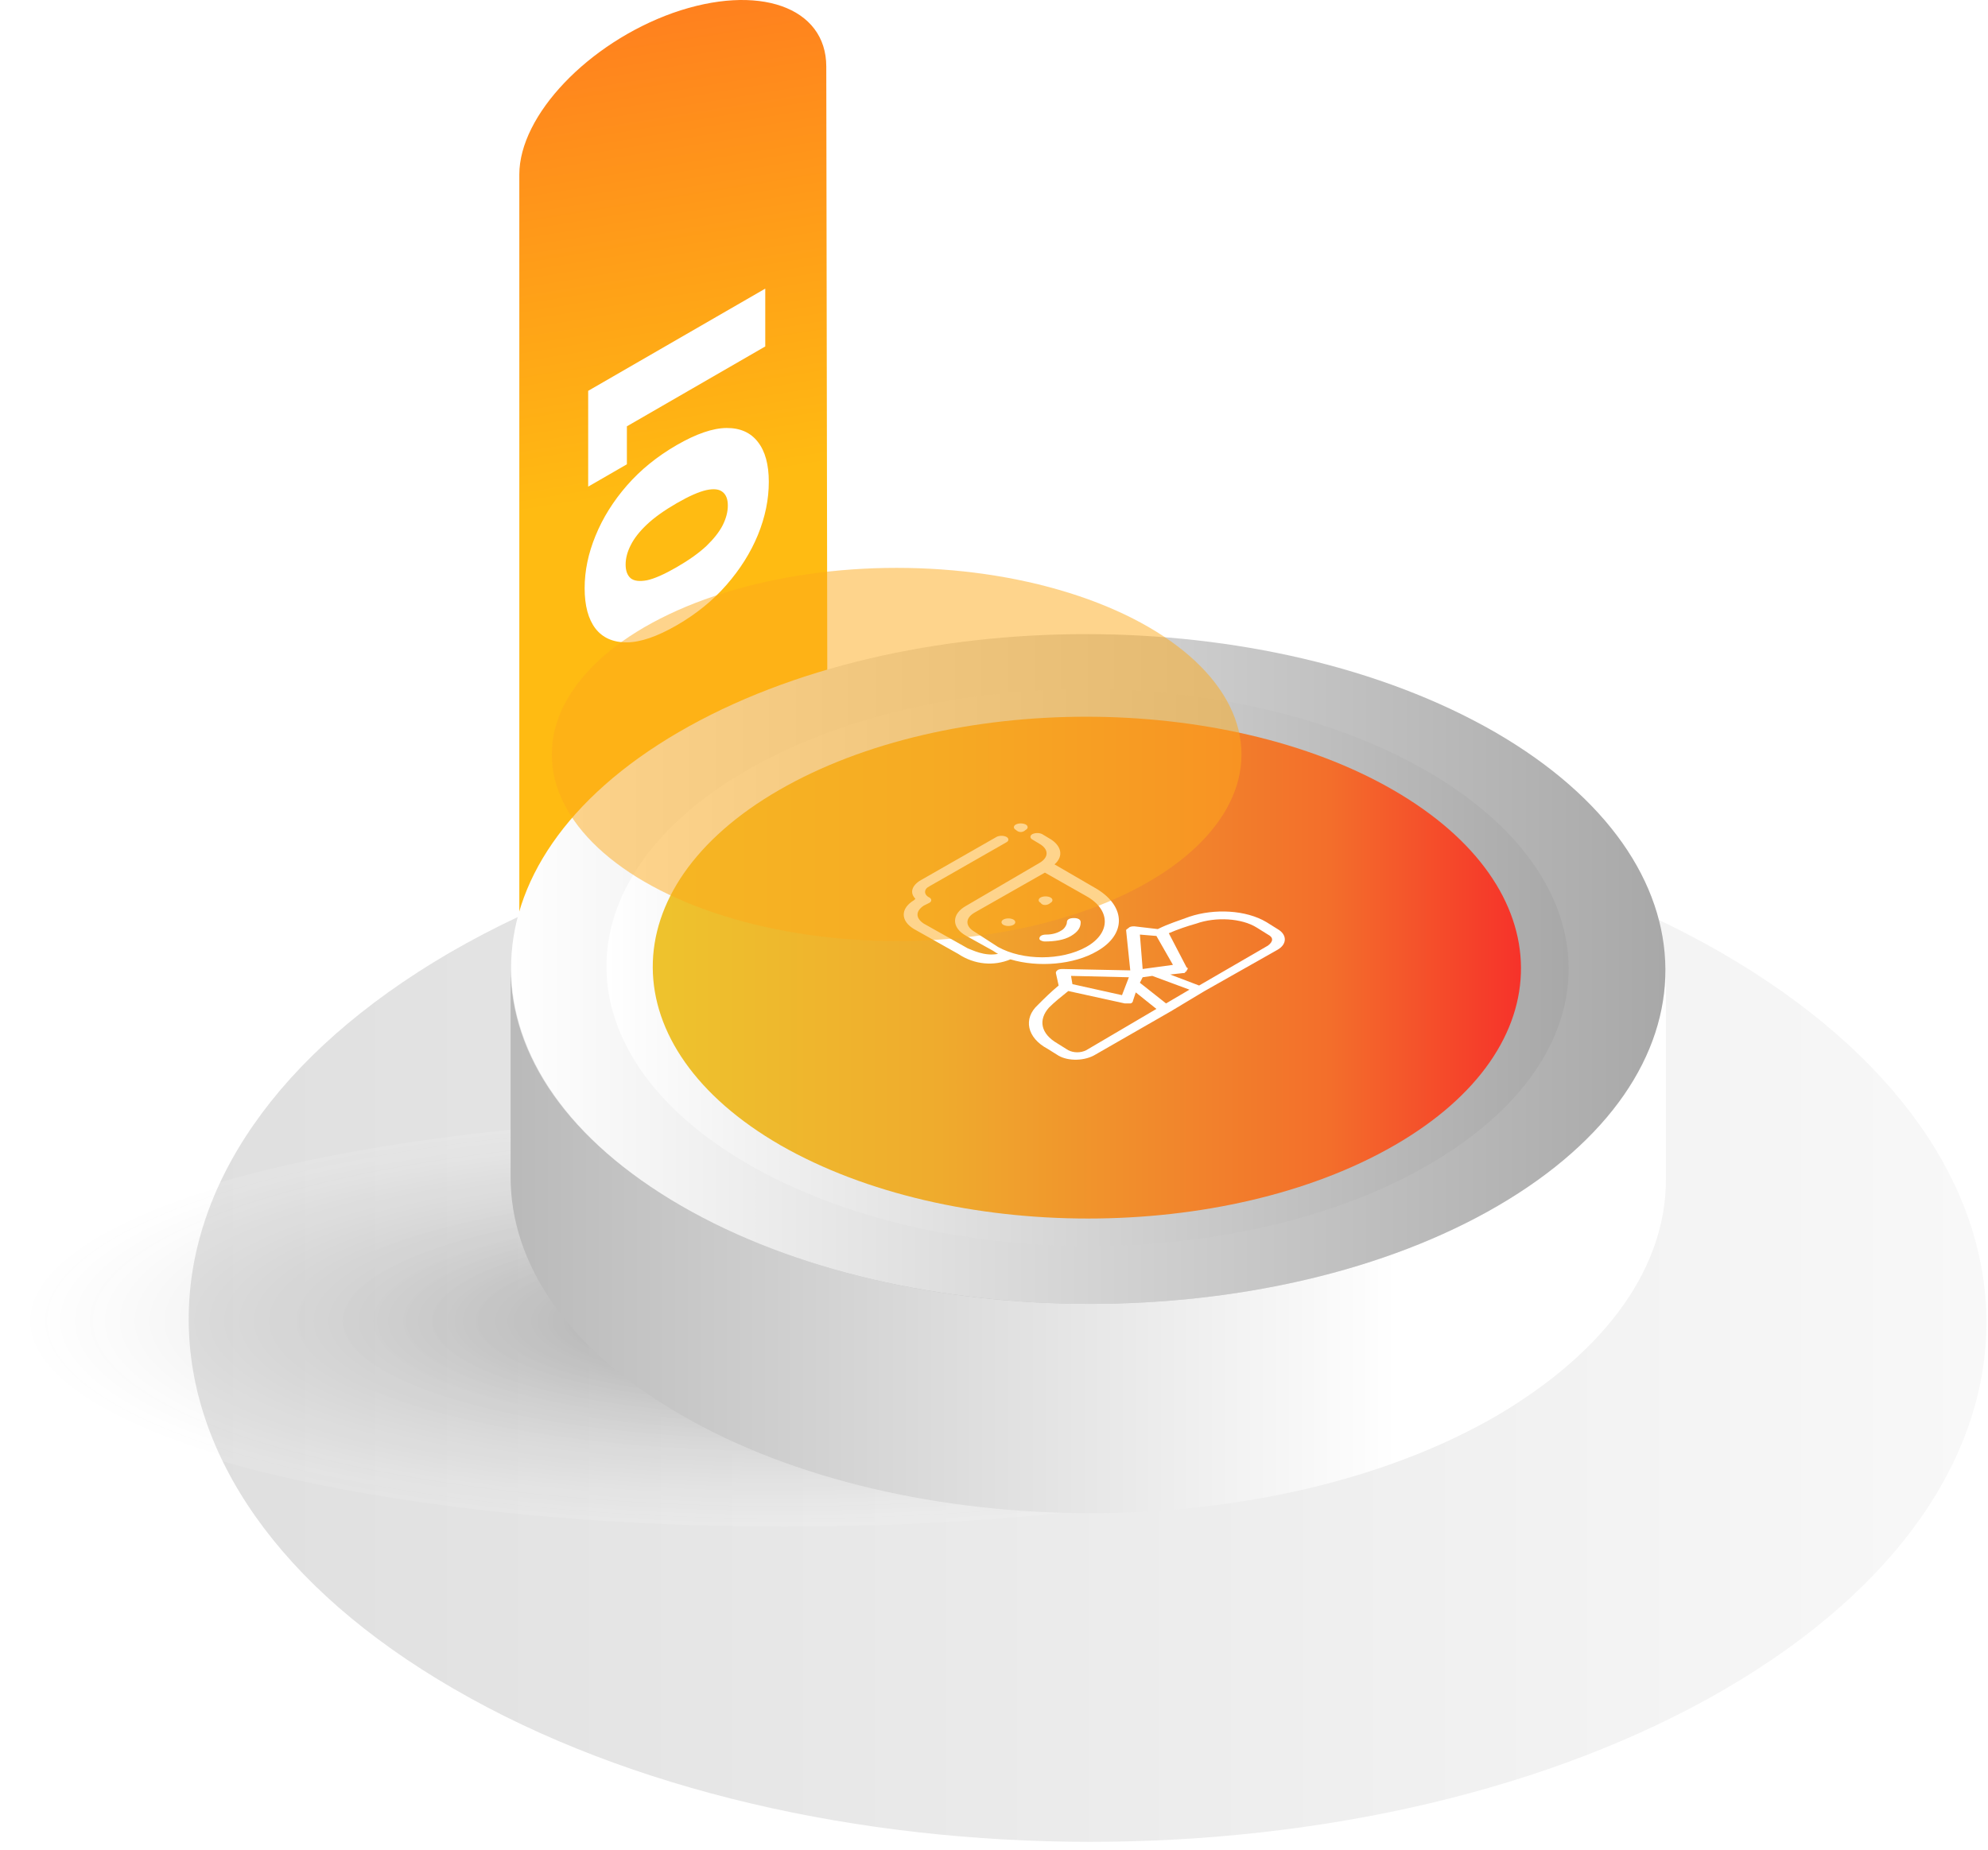 <svg width="245" height="228" viewBox="0 0 245 228" fill="none" xmlns="http://www.w3.org/2000/svg">
<path d="M102 110.686L64 124V21.517C64 14.189 72.52 5.313 82.915 1.598C93.48 -2.118 101.83 0.875 101.83 8.203L102 110.686Z" fill="url(#paint0_linear_1386_10739)"/>
<path d="M94.747 59.4C94.748 61.56 94.301 63.738 93.407 65.934C92.513 68.106 91.225 70.158 89.541 72.09C87.858 74.022 85.811 75.684 83.4 77.076C80.989 78.468 78.942 79.17 77.258 79.182C75.575 79.194 74.286 78.63 73.392 77.49C72.498 76.326 72.051 74.664 72.051 72.504C72.051 70.368 72.498 68.214 73.392 66.042C74.285 63.846 75.574 61.782 77.257 59.85C78.941 57.918 80.988 56.256 83.399 54.864C85.81 53.472 87.857 52.77 89.541 52.758C91.224 52.746 92.513 53.322 93.407 54.486C94.3 55.626 94.747 57.264 94.747 59.4ZM89.697 62.316C89.697 61.548 89.489 60.996 89.073 60.66C88.658 60.3 87.993 60.216 87.078 60.408C86.143 60.612 84.916 61.152 83.399 62.028C81.861 62.916 80.635 63.792 79.721 64.656C78.806 65.52 78.141 66.372 77.725 67.212C77.31 68.028 77.102 68.82 77.102 69.588C77.102 70.356 77.31 70.92 77.725 71.28C78.141 71.616 78.806 71.7 79.721 71.532C80.635 71.34 81.862 70.8 83.4 69.912C84.917 69.036 86.143 68.16 87.078 67.284C87.993 66.396 88.658 65.544 89.073 64.728C89.489 63.888 89.697 63.084 89.697 62.316ZM94.31 42.706L74.701 54.028L77.257 49.492L77.257 57.232L72.487 59.986L72.487 48.178L94.31 35.578L94.31 42.706Z" fill="white"/>
<path opacity="0.43" d="M212.095 117.411C255.539 142.527 255.709 183.087 212.604 208.203C169.499 233.319 99.241 233.319 55.966 208.203C12.522 183.087 12.352 142.527 55.457 117.411C98.562 92.465 168.65 92.465 212.095 117.411Z" fill="url(#paint1_linear_1386_10739)"/>
<path opacity="0.31" d="M96.695 188.178C148.994 188.178 191.39 176.858 191.39 162.892C191.39 148.927 148.994 137.606 96.695 137.606C44.397 137.606 2 148.927 2 162.892C2 176.858 44.397 188.178 96.695 188.178Z" fill="url(#paint2_radial_1386_10739)"/>
<path d="M205.306 119.617V145.412C205.306 155.934 198.348 166.286 184.602 174.431C156.94 190.553 111.799 190.553 83.967 174.431C69.882 166.286 62.924 155.764 62.924 145.072V119.277C62.924 129.969 69.882 140.49 83.967 148.636C111.799 164.758 156.94 164.758 184.602 148.636C198.348 140.49 205.136 129.969 205.306 119.617Z" fill="url(#paint3_linear_1386_10739)"/>
<path d="M184.262 90.258C212.094 106.38 212.263 132.515 184.601 148.637C156.94 164.759 111.798 164.759 83.966 148.637C56.135 132.515 55.965 106.38 83.627 90.258C111.289 74.136 156.261 74.136 184.262 90.258Z" fill="url(#paint4_linear_1386_10739)"/>
<path d="M175.778 95.011C199.027 108.418 199.197 130.14 176.117 143.547C153.037 156.953 115.533 156.953 92.283 143.547C69.034 130.14 68.864 108.418 91.944 95.011C115.023 81.604 152.528 81.604 175.778 95.011Z" fill="url(#paint5_linear_1386_10739)"/>
<path d="M171.705 97.386C192.578 109.435 192.748 129.121 171.874 141.17C151.001 153.219 117.23 153.219 96.186 141.17C75.312 129.121 75.143 109.435 96.016 97.386C116.89 85.337 150.831 85.337 171.705 97.386Z" fill="url(#paint6_linear_1386_10739)"/>
<path d="M124.867 114.017C125.206 113.847 125.206 113.508 124.867 113.338C124.527 113.169 124.018 113.169 123.679 113.338C123.339 113.508 123.339 113.847 123.679 114.017C124.018 114.187 124.527 114.187 124.867 114.017Z" fill="white"/>
<path d="M129.448 111.301C129.788 111.131 129.788 110.792 129.448 110.622C129.109 110.453 128.6 110.453 128.26 110.622C127.921 110.792 127.921 111.131 128.26 111.301C128.43 111.641 129.109 111.641 129.448 111.301Z" fill="white"/>
<path d="M135.049 129.969L144.213 124.708L148.456 122.162L157.45 117.071C158.638 116.392 158.638 115.204 157.45 114.526L156.093 113.677C153.547 112.15 149.644 111.98 146.589 112.998C145.232 113.507 144.044 113.847 142.686 114.526L139.801 114.186C139.631 114.186 139.292 114.186 139.122 114.356C138.953 114.526 138.783 114.526 138.783 114.695L139.292 119.617L130.977 119.447C130.807 119.447 130.467 119.447 130.298 119.617C130.128 119.786 130.128 119.786 130.128 119.956L130.467 121.483C129.449 122.332 128.77 123.011 127.922 123.859C126.055 125.556 126.564 127.932 129.11 129.29L130.467 130.138C131.655 130.817 133.692 130.817 135.049 129.969ZM144.044 115.035C145.232 114.526 146.25 114.186 147.438 113.847C149.814 112.998 153.038 113.168 154.905 114.356L156.263 115.204C156.941 115.544 156.941 116.053 156.263 116.562L147.777 121.483L144.213 120.126L145.741 119.956C145.911 119.956 146.08 119.956 146.08 119.786C146.08 119.786 146.25 119.786 146.25 119.617C146.42 119.447 146.42 119.277 146.25 119.277L144.044 115.035ZM140.48 115.204L142.516 115.374L144.553 118.938L140.819 119.447L140.48 115.204ZM140.819 120.465L142.007 120.296L146.589 121.993L143.704 123.69L140.48 121.144L140.819 120.465ZM131.995 120.296L139.122 120.465L138.274 122.671L132.164 121.314L131.995 120.296ZM130.298 128.611C128.261 127.423 127.922 125.726 129.279 124.199C129.958 123.52 130.807 122.841 131.655 122.162L138.613 123.69C138.783 123.69 139.122 123.69 139.292 123.69C139.462 123.69 139.631 123.52 139.631 123.35L139.971 122.332L142.516 124.368L133.862 129.46C133.183 129.799 132.334 129.799 131.655 129.46L130.298 128.611Z" fill="white"/>
<path d="M124.527 118.259C127.921 119.277 132.334 118.938 135.219 117.241C138.782 115.204 138.782 111.81 135.219 109.604L129.958 106.549C131.146 105.531 130.806 104.173 129.279 103.325L128.43 102.816C128.091 102.646 127.582 102.646 127.242 102.816C126.903 102.985 126.903 103.325 127.242 103.495L128.091 104.004C129.279 104.683 129.279 105.701 128.091 106.38L119.097 111.64C117.23 112.659 117.23 114.356 119.097 115.374L122.151 117.071C122.491 117.241 122.66 117.41 123 117.58C121.303 117.919 119.775 117.071 119.266 116.901L113.836 113.847C112.817 113.168 112.817 112.319 113.836 111.64L114.515 111.301C114.854 111.131 114.854 110.792 114.515 110.622C113.836 110.283 113.836 109.604 114.515 109.265L124.018 103.834C124.357 103.664 124.357 103.325 124.018 103.155C123.679 102.985 123.169 102.985 122.83 103.155L113.327 108.586C112.308 109.265 112.139 110.113 112.817 110.792L112.648 110.962C110.951 111.98 110.951 113.507 112.648 114.525L118.078 117.58C120.115 118.938 122.491 119.107 124.527 118.259ZM120.115 114.865C118.927 114.186 118.927 113.168 120.115 112.489L128.77 107.567L133.861 110.452C136.916 112.15 136.916 115.035 133.861 116.732C130.806 118.429 126.054 118.429 123 116.732L120.115 114.865Z" fill="white"/>
<path d="M128.77 116.053C129.958 116.053 131.146 115.883 131.995 115.374C132.843 114.865 133.182 114.356 133.182 113.677C133.182 113.338 132.843 113.168 132.334 113.168C131.825 113.168 131.485 113.338 131.485 113.677C131.485 114.016 131.146 114.526 130.807 114.695C130.297 115.035 129.619 115.204 128.94 115.204C128.431 115.204 128.091 115.374 128.091 115.714C128.091 115.883 128.431 116.053 128.77 116.053Z" fill="white"/>
<path d="M126.394 102.307C126.733 102.137 126.733 101.798 126.394 101.628C126.054 101.459 125.545 101.459 125.206 101.628C124.866 101.798 124.866 102.137 125.206 102.307C125.545 102.646 126.054 102.646 126.394 102.307Z" fill="white"/>
<g filter="url(#filter0_f_1386_10739)">
<ellipse cx="110.5" cy="93" rx="42.5" ry="23" fill="#FEAB1A" fill-opacity="0.5"/>
</g>
<defs>
<filter id="filter0_f_1386_10739" x="0" y="2" width="221" height="182" filterUnits="userSpaceOnUse" color-interpolation-filters="sRGB">
<feFlood flood-opacity="0" result="BackgroundImageFix"/>
<feBlend mode="normal" in="SourceGraphic" in2="BackgroundImageFix" result="shape"/>
<feGaussianBlur stdDeviation="34" result="effect1_foregroundBlur_1386_10739"/>
</filter>
<linearGradient id="paint0_linear_1386_10739" x1="106.028" y1="117.195" x2="80.447" y2="-40.449" gradientUnits="userSpaceOnUse">
<stop offset="0.375" stop-color="#FFBB12"/>
<stop offset="1" stop-color="#FF5727"/>
</linearGradient>
<linearGradient id="paint1_linear_1386_10739" x1="302.378" y1="162.828" x2="-26.276" y2="162.828" gradientUnits="userSpaceOnUse">
<stop stop-color="white"/>
<stop offset="1" stop-color="#A8A8A8"/>
</linearGradient>
<radialGradient id="paint2_radial_1386_10739" cx="0" cy="0" r="1" gradientUnits="userSpaceOnUse" gradientTransform="translate(96.656 162.828) rotate(90) scale(25.268 94.652)">
<stop/>
<stop offset="1" stop-color="white" stop-opacity="0.35"/>
</radialGradient>
<linearGradient id="paint3_linear_1386_10739" x1="205.39" y1="152.773" x2="35.209" y2="152.773" gradientUnits="userSpaceOnUse">
<stop offset="0.195" stop-color="white"/>
<stop offset="1" stop-color="#A8A8A8"/>
</linearGradient>
<linearGradient id="paint4_linear_1386_10739" x1="62.875" y1="119.349" x2="205.223" y2="119.349" gradientUnits="userSpaceOnUse">
<stop stop-color="white"/>
<stop offset="1" stop-color="#A8A8A8"/>
</linearGradient>
<linearGradient id="paint5_linear_1386_10739" x1="74.778" y1="119.35" x2="193.323" y2="119.35" gradientUnits="userSpaceOnUse">
<stop stop-color="white"/>
<stop offset="1" stop-color="#A8A8A8"/>
</linearGradient>
<linearGradient id="paint6_linear_1386_10739" x1="80.581" y1="119.35" x2="187.519" y2="119.35" gradientUnits="userSpaceOnUse">
<stop stop-color="#EEC32D"/>
<stop offset="0.33" stop-color="#EFAB2D"/>
<stop offset="0.78" stop-color="#F36E2B"/>
<stop offset="1" stop-color="#F6322A"/>
</linearGradient>
</defs>
</svg>
